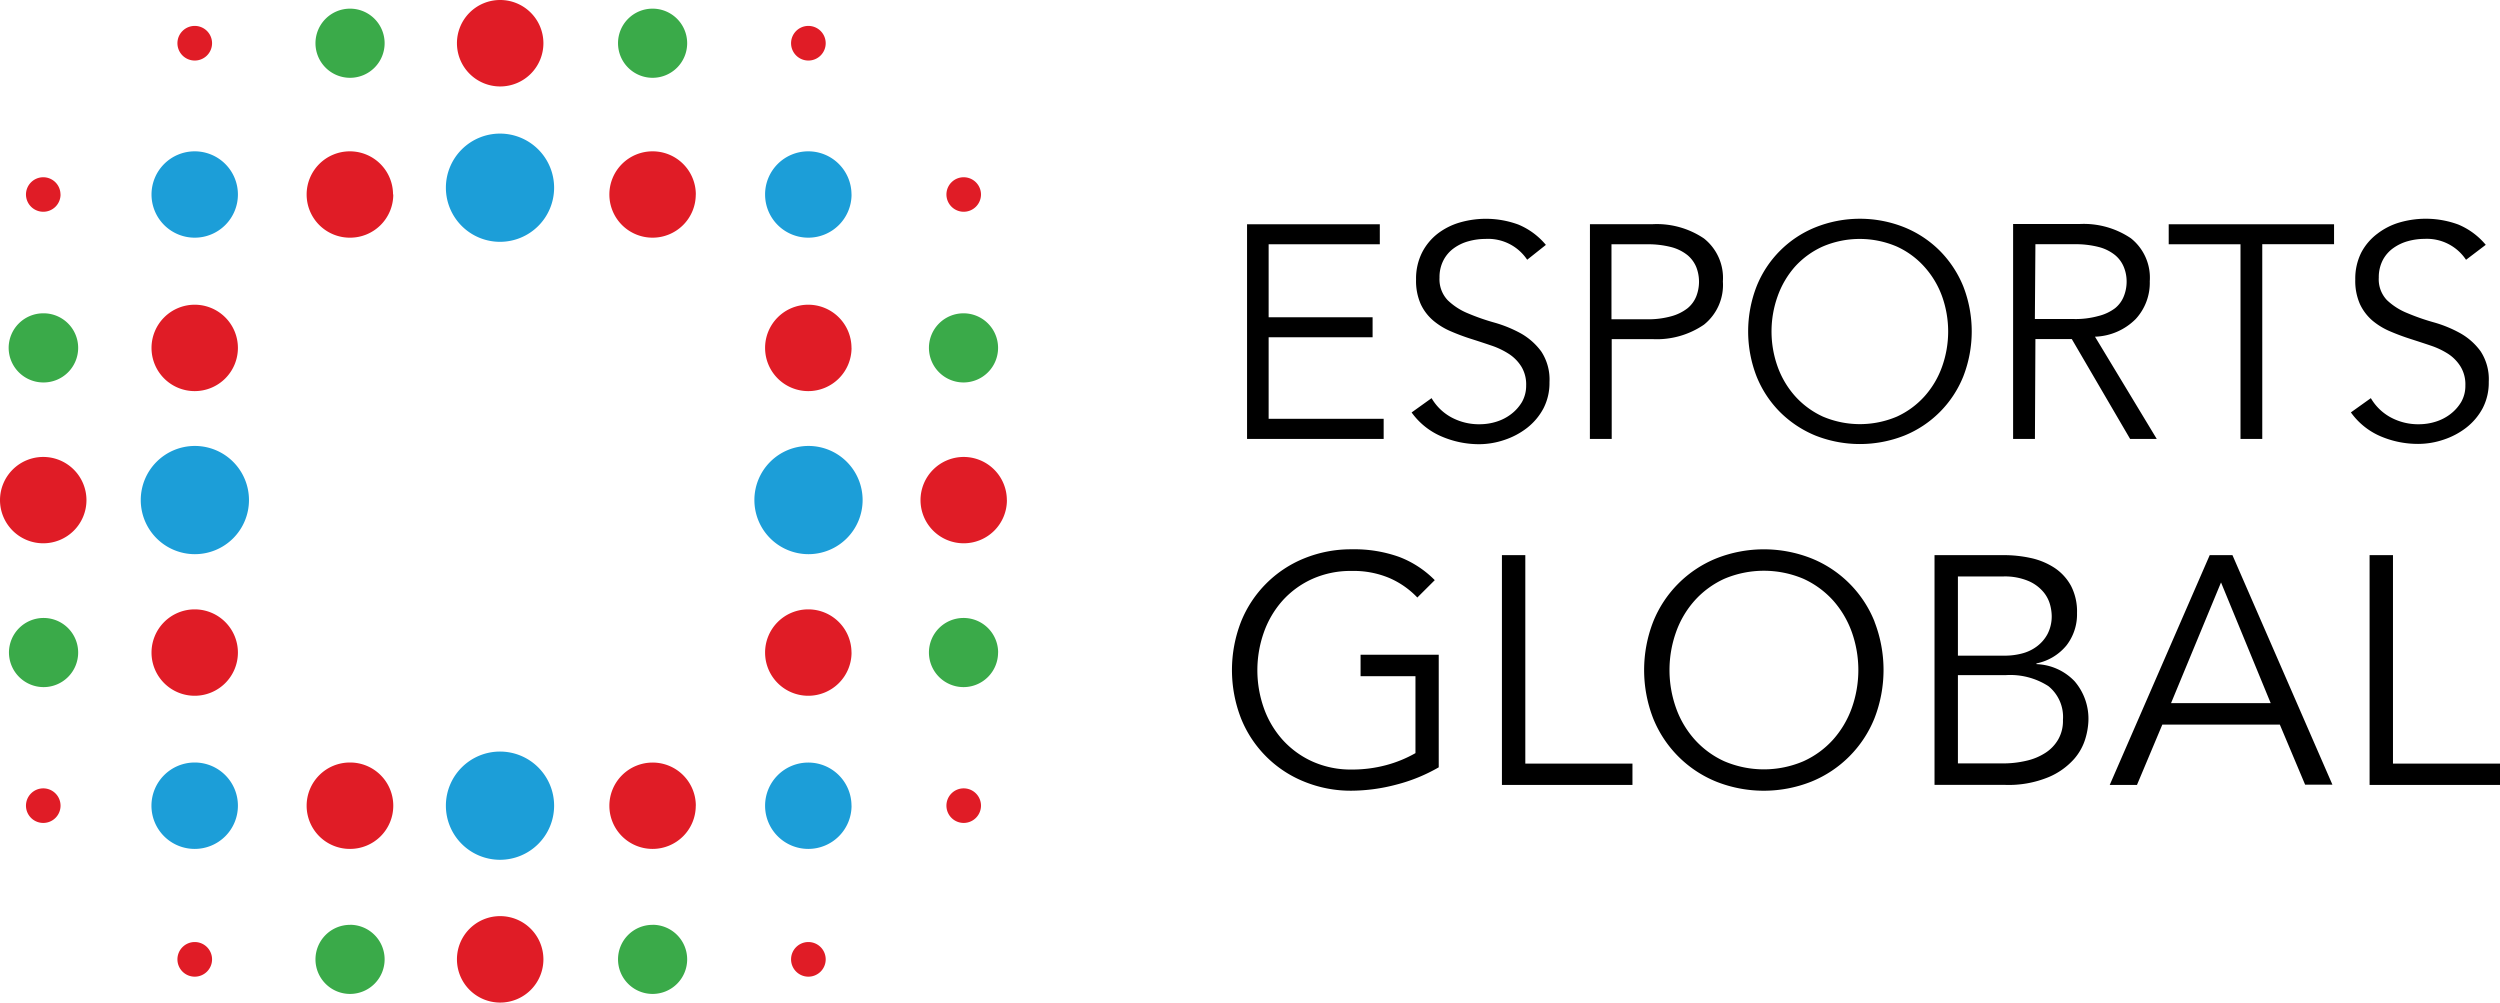 <?xml version="1.0" encoding="UTF-8"?> <svg xmlns="http://www.w3.org/2000/svg" id="Layer_1" data-name="Layer 1" viewBox="0 0 415.8 166.74"><defs><style>.cls-1{fill:#1c9ed8}.cls-2{fill:#e01c26}.cls-3{fill:#3aaa49}</style></defs><path id="Path_1" data-name="Path 1" class="cls-1" d="M92.16 31.22a9 9 0 01-9 9 9 9 0 01-9-9 9 9 0 019-9 9 9 0 019 9"></path><path id="Path_2" data-name="Path 2" class="cls-1" d="M143.47 83.17a9 9 0 01-9 9 9 9 0 01-9-9 9 9 0 019-9 9 9 0 019 9"></path><path id="Path_3" data-name="Path 3" class="cls-1" d="M141.63 134a7.19 7.19 0 01-7.19 7.19 7.18 7.18 0 01-7.19-7.18 7.18 7.18 0 017.18-7.18 7.18 7.18 0 017.19 7.18"></path><path id="Path_4" data-name="Path 4" class="cls-2" d="M141.63 108.53a7.2 7.2 0 01-7.19 7.19 7.18 7.18 0 01-7.19-7.18 7.18 7.18 0 017.18-7.19 7.19 7.19 0 017.19 7.19"></path><path id="Path_5" data-name="Path 5" class="cls-2" d="M14.38 83.17a7.18 7.18 0 01-7.18 7.19A7.19 7.19 0 010 83.18 7.19 7.19 0 017.19 76a7.19 7.19 0 017.19 7.19"></path><path id="Path_6" data-name="Path 6" class="cls-2" d="M141.63 57.86a7.2 7.2 0 01-7.19 7.19 7.18 7.18 0 01-7.19-7.18 7.18 7.18 0 017.18-7.19 7.19 7.19 0 017.19 7.18"></path><path id="Path_7" data-name="Path 7" class="cls-1" d="M141.63 32.34a7.19 7.19 0 01-7.19 7.19 7.18 7.18 0 01-7.19-7.18 7.17 7.17 0 017.18-7.18 7.18 7.18 0 017.19 7.18"></path><path id="Path_8" data-name="Path 8" class="cls-1" d="M41.41 83.17a9 9 0 01-9 9 9 9 0 01-9-9 9 9 0 019-9 9 9 0 019 9"></path><path id="Path_9" data-name="Path 9" class="cls-1" d="M39.57 134a7.18 7.18 0 01-7.18 7.19 7.18 7.18 0 01-7.2-7.19 7.19 7.19 0 017.18-7.18 7.18 7.18 0 017.2 7.18"></path><path id="Path_10" data-name="Path 10" class="cls-2" d="M39.57 108.53a7.19 7.19 0 01-7.18 7.19 7.18 7.18 0 01-7.19-7.18 7.19 7.19 0 017.18-7.19 7.19 7.19 0 017.19 7.19"></path><path id="Path_11" data-name="Path 11" class="cls-2" d="M39.57 57.86a7.19 7.19 0 01-7.18 7.19 7.18 7.18 0 01-7.19-7.18 7.19 7.19 0 017.18-7.19 7.19 7.19 0 017.19 7.18"></path><path id="Path_12" data-name="Path 12" class="cls-1" d="M39.57 32.34a7.18 7.18 0 01-7.18 7.19 7.18 7.18 0 01-7.19-7.18 7.18 7.18 0 017.18-7.18 7.18 7.18 0 017.19 7.18"></path><path id="Path_13" data-name="Path 13" class="cls-2" d="M115.72 32.34a7.18 7.18 0 01-7.18 7.19 7.18 7.18 0 01-7.19-7.18 7.18 7.18 0 017.19-7.18 7.18 7.18 0 017.19 7.18"></path><path id="Path_14" data-name="Path 14" class="cls-2" d="M65.41 32.34a7.18 7.18 0 01-7.18 7.19A7.18 7.18 0 0151 32.35a7.18 7.18 0 017.18-7.18 7.18 7.18 0 017.19 7.18"></path><path id="Path_15" data-name="Path 15" class="cls-1" d="M92.16 134a9 9 0 01-9 9 9 9 0 01-9-9 9 9 0 019-9 9 9 0 019 9"></path><path id="Path_16" data-name="Path 16" class="cls-2" d="M115.72 134a7.18 7.18 0 01-7.18 7.19 7.18 7.18 0 01-7.19-7.18 7.19 7.19 0 017.19-7.18 7.18 7.18 0 017.19 7.18"></path><path id="Path_17" data-name="Path 17" class="cls-2" d="M65.41 134a7.18 7.18 0 01-7.18 7.19A7.18 7.18 0 0151 134a7.19 7.19 0 017.18-7.18 7.18 7.18 0 017.23 7.18"></path><path id="Path_18" data-name="Path 18" class="cls-3" d="M13 57.86a5.75 5.75 0 01-5.8 5.75 5.77 5.77 0 01-5.76-5.75 5.76 5.76 0 015.76-5.75 5.75 5.75 0 015.8 5.74"></path><path id="Path_19" data-name="Path 19" class="cls-3" d="M13 108.53a5.75 5.75 0 01-5.75 5.75 5.77 5.77 0 01-5.76-5.75 5.76 5.76 0 015.76-5.75 5.75 5.75 0 015.75 5.74"></path><path id="Path_20" data-name="Path 20" class="cls-2" d="M10.07 32.34a2.87 2.87 0 01-2.87 2.88 2.88 2.88 0 01-2.88-2.87 2.88 2.88 0 012.87-2.87 2.87 2.87 0 012.87 2.87"></path><path id="Path_21" data-name="Path 21" class="cls-2" d="M10.07 134a2.87 2.87 0 01-2.87 2.87A2.87 2.87 0 014.32 134a2.88 2.88 0 012.87-2.88 2.88 2.88 0 012.88 2.88"></path><path id="Path_22" data-name="Path 22" class="cls-2" d="M167.47 83.17a7.18 7.18 0 01-7.18 7.19 7.18 7.18 0 01-7.19-7.18 7.19 7.19 0 017.17-7.18 7.19 7.19 0 017.19 7.19"></path><path id="Path_23" data-name="Path 23" class="cls-3" d="M166 57.86a5.75 5.75 0 01-5.75 5.75 5.76 5.76 0 01-5.75-5.75 5.75 5.75 0 015.75-5.75 5.75 5.75 0 015.75 5.74"></path><path id="Path_24" data-name="Path 24" class="cls-3" d="M166 108.53a5.75 5.75 0 01-5.75 5.75 5.76 5.76 0 01-5.75-5.75 5.75 5.75 0 015.75-5.75 5.75 5.75 0 015.76 5.74"></path><path id="Path_25" data-name="Path 25" class="cls-2" d="M163.16 32.34a2.88 2.88 0 01-2.88 2.88 2.88 2.88 0 01-2.87-2.87 2.87 2.87 0 012.87-2.87 2.88 2.88 0 012.88 2.87"></path><path id="Path_26" data-name="Path 26" class="cls-2" d="M163.16 134a2.88 2.88 0 01-2.88 2.87 2.87 2.87 0 01-2.87-2.87 2.87 2.87 0 012.87-2.88 2.88 2.88 0 012.88 2.88"></path><path id="Path_27" data-name="Path 27" class="cls-2" d="M83.13 0A7.19 7.19 0 1176 7.19 7.18 7.18 0 0183.13 0"></path><path id="Path_28" data-name="Path 28" class="cls-3" d="M58.22 1.44a5.75 5.75 0 11-5.75 5.75 5.75 5.75 0 015.75-5.75"></path><path id="Path_29" data-name="Path 29" class="cls-3" d="M108.53 1.44a5.75 5.75 0 11-5.74 5.75 5.74 5.74 0 015.74-5.75"></path><path id="Path_30" data-name="Path 30" class="cls-2" d="M32.38 4.31a2.88 2.88 0 11-2.87 2.88 2.88 2.88 0 012.87-2.88"></path><path id="Path_31" data-name="Path 31" class="cls-2" d="M134.44 4.31a2.88 2.88 0 11-2.87 2.88 2.88 2.88 0 012.87-2.88"></path><path id="Path_32" data-name="Path 32" class="cls-2" d="M83.13 152.37a7.19 7.19 0 11-7.13 7.19 7.18 7.18 0 017.18-7.19"></path><path id="Path_33" data-name="Path 33" class="cls-3" d="M58.22 153.81a5.75 5.75 0 11-5.75 5.75 5.75 5.75 0 015.75-5.74"></path><path id="Path_34" data-name="Path 34" class="cls-3" d="M108.53 153.81a5.75 5.75 0 11-5.74 5.75 5.74 5.74 0 015.74-5.74"></path><path id="Path_35" data-name="Path 35" class="cls-2" d="M32.38 156.68a2.88 2.88 0 11-2.87 2.88 2.88 2.88 0 012.87-2.88"></path><path id="Path_36" data-name="Path 36" class="cls-2" d="M134.44 156.68a2.88 2.88 0 11-2.87 2.88 2.88 2.88 0 012.87-2.88"></path><path id="Path_37" data-name="Path 37" d="M238.63 96.49a16.64 16.64 0 00-5.91-3.86 22.11 22.11 0 00-7.9-1.27 20.61 20.61 0 00-7.91 1.51 19 19 0 00-10.5 10.53 22.19 22.19 0 000 16.09 18.9 18.9 0 0010.5 10.51 20.42 20.42 0 007.91 1.51 29.68 29.68 0 007.37-1 27.89 27.89 0 007.1-2.89V108.9h-13v3.57h9.13v12.79a20.53 20.53 0 01-4.89 2 21.82 21.82 0 01-5.69.73 15.57 15.57 0 01-6.59-1.35 15 15 0 01-4.95-3.62 15.8 15.8 0 01-3.1-5.26 18.91 18.91 0 010-12.57 15.92 15.92 0 013.09-5.27 14.87 14.87 0 014.95-3.62 15.56 15.56 0 016.59-1.34 15.29 15.29 0 016.26 1.18 14.19 14.19 0 014.64 3.24zm15.06-4.16h-3.89v38.22h21.71V127h-17.82zm54.31 25.4a16 16 0 01-3.1 5.26 14.87 14.87 0 01-4.95 3.62 16.74 16.74 0 01-13.17 0 14.9 14.9 0 01-4.93-3.62 15.8 15.8 0 01-3.1-5.26 18.83 18.83 0 010-12.57 15.77 15.77 0 013.1-5.27 15 15 0 014.93-3.62 16.85 16.85 0 0113.18 0 15.07 15.07 0 014.94 3.62 16.07 16.07 0 013.1 5.26 18.86 18.86 0 010 12.58m3.78-14.33a18.9 18.9 0 00-10.5-10.53 21.51 21.51 0 00-15.82 0 19 19 0 00-10.5 10.53 22.19 22.19 0 000 16.09A19 19 0 00285.44 130a21.41 21.41 0 0015.82 0 19 19 0 0010.5-10.53 22.19 22.19 0 000-16.09m13.88 8.91h7.93a11.71 11.71 0 017.12 1.83 6.57 6.57 0 012.42 5.62 6.18 6.18 0 01-.78 3.23 6.52 6.52 0 01-2.13 2.24 9.75 9.75 0 01-3.18 1.32 16.8 16.8 0 01-3.93.44h-7.45zm0-16.41h7.45a10.07 10.07 0 014.37.79 6.7 6.7 0 012.46 1.86 5.64 5.64 0 011.08 2.16 7.73 7.73 0 01.24 1.67 6.41 6.41 0 01-.7 3.1 6.24 6.24 0 01-1.81 2.08 7 7 0 01-2.48 1.16 11.33 11.33 0 01-2.78.35h-7.83zm-3.89 34.66h11.66a17.4 17.4 0 007.34-1.3 11.78 11.78 0 004.21-3 9.09 9.09 0 001.92-3.53 11.83 11.83 0 00.46-2.7 9.56 9.56 0 00-2.3-6.71 9.19 9.19 0 00-6.34-2.84v-.12a8.65 8.65 0 005-3 8.44 8.44 0 001.75-5.37 9.26 9.26 0 00-1-4.53 8.42 8.42 0 00-2.75-3 11.75 11.75 0 00-3.94-1.63 20.89 20.89 0 00-4.6-.48h-11.41zm47.65-33.67l8.26 20.07h-16.57zm-9.76 23.64h19.54l4.21 10h4.54L371.3 92.33h-3.78l-16.63 38.22h4.53zM398 92.33h-3.89v38.22h21.69V127H398z"></path><path id="Path_38" data-name="Path 38" d="M211 56.09h17.29v-3.32H211V40.63h18.49V37.3h-22.08V73h22.72v-3.35H211zm46.11-15.36a11.89 11.89 0 00-4.58-3.38 15.63 15.63 0 00-9.72-.35 11.19 11.19 0 00-3.71 1.87 9.35 9.35 0 00-2.58 3.13 9.64 9.64 0 00-1 4.48 9.53 9.53 0 00.78 4.11 8.1 8.1 0 002.07 2.72 11.52 11.52 0 002.92 1.79 35.48 35.48 0 003.37 1.26c1.17.37 2.29.74 3.38 1.11a13 13 0 012.96 1.42 6.81 6.81 0 012.05 2.11 5.69 5.69 0 01.78 3.1 5.49 5.49 0 01-.7 2.77 7.1 7.1 0 01-1.79 2 7.76 7.76 0 01-2.44 1.26 9.19 9.19 0 01-2.71.43 9.67 9.67 0 01-4.88-1.19 8.51 8.51 0 01-3.21-3.15l-3.32 2.38a11.83 11.83 0 005 4 15.81 15.81 0 006.22 1.28 13.15 13.15 0 004.21-.71 12.57 12.57 0 003.77-2 10.18 10.18 0 002.73-3.25 9.21 9.21 0 001-4.36 8.48 8.48 0 00-1.36-5.09 10.76 10.76 0 00-3.37-3 20.88 20.88 0 00-4.41-1.81 36 36 0 01-4.41-1.54 10.63 10.63 0 01-3.38-2.19 5.05 5.05 0 01-1.36-3.75 6.08 6.08 0 01.66-2.9 5.69 5.69 0 011.73-2 7.46 7.46 0 012.45-1.16 10.34 10.34 0 012.77-.38A7.81 7.81 0 01254 43.2zm10.91-.1h5.85a15.32 15.32 0 014.1.47 7.28 7.28 0 012.7 1.34 5.15 5.15 0 011.46 2 6.7 6.7 0 010 4.83 4.92 4.92 0 01-1.46 2 7.66 7.66 0 01-2.7 1.33 14.22 14.22 0 01-4.1.5h-5.85zM264.43 73h3.63V56.4h6.75a13.87 13.87 0 008.59-2.4 8.45 8.45 0 003.15-7.18 8.37 8.37 0 00-3.15-7.16 14 14 0 00-8.59-2.37h-10.37zM323 61a14.83 14.83 0 01-2.91 4.91 14 14 0 01-4.6 3.38 15.73 15.73 0 01-12.3 0 14.11 14.11 0 01-4.61-3.38 15 15 0 01-2.92-4.91 17.4 17.4 0 010-11.74 15 15 0 012.89-4.92 13.94 13.94 0 014.61-3.34 15.64 15.64 0 0112.3 0 13.8 13.8 0 014.6 3.37 14.87 14.87 0 012.94 4.9A17.4 17.4 0 01323 61m3.53-13.38a18.07 18.07 0 00-3.91-5.92 17.81 17.81 0 00-5.9-3.9 19.92 19.92 0 00-14.76 0 17.64 17.64 0 00-9.8 9.82 20.68 20.68 0 000 15 17.79 17.79 0 003.9 5.92 18.09 18.09 0 005.9 3.91 20.12 20.12 0 0014.76 0 17.75 17.75 0 009.81-9.83 20.68 20.68 0 000-15m12-7h6.45a15.4 15.4 0 014.11.47 7.17 7.17 0 012.69 1.34 5.05 5.05 0 011.46 2 6.31 6.31 0 01.46 2.39 6.53 6.53 0 01-.46 2.44 4.83 4.83 0 01-1.46 2 7.62 7.62 0 01-2.78 1.3 14.25 14.25 0 01-4.11.5h-6.45zm0 15.77h6.05l9.7 16.61h4.43l-10.27-17a10 10 0 006.77-2.94 8.88 8.88 0 002.34-6.28 8.37 8.37 0 00-3.14-7.15 14 14 0 00-8.59-2.37h-11V73h3.63zm37.73-15.77h11.94V37.3h-27.5v3.33h11.94V73h3.62zm37.17.1a11.89 11.89 0 00-4.58-3.38 15.63 15.63 0 00-9.72-.35 11.19 11.19 0 00-3.71 1.87 9.35 9.35 0 00-2.69 3.14 9.64 9.64 0 00-1 4.48 9.53 9.53 0 00.78 4.11 8.21 8.21 0 002.06 2.72 11.58 11.58 0 002.93 1.79c1.09.47 2.22.89 3.37 1.26s2.29.74 3.38 1.11a13 13 0 012.92 1.38 6.81 6.81 0 012.09 2.15 5.69 5.69 0 01.78 3.1 5.39 5.39 0 01-.7 2.77 7.1 7.1 0 01-1.79 2 7.76 7.76 0 01-2.44 1.26 9.19 9.19 0 01-2.71.43 9.63 9.63 0 01-4.87-1.19 8.51 8.51 0 01-3.21-3.15L391 68.59a11.74 11.74 0 005 4 15.81 15.81 0 006.22 1.24 13.15 13.15 0 004.21-.71 12.57 12.57 0 003.77-2 10.18 10.18 0 002.73-3.25 9.21 9.21 0 001-4.36 8.48 8.48 0 00-1.36-5.09 10.57 10.57 0 00-3.38-3 20.46 20.46 0 00-4.41-1.81 36.56 36.56 0 01-4.41-1.54 10.7 10.7 0 01-3.37-2.15 5 5 0 01-1.36-3.75 6.2 6.2 0 01.66-2.9 5.72 5.72 0 011.74-2 7.72 7.72 0 012.44-1.16 10.34 10.34 0 012.77-.38 7.81 7.81 0 016.9 3.48z"></path></svg> 